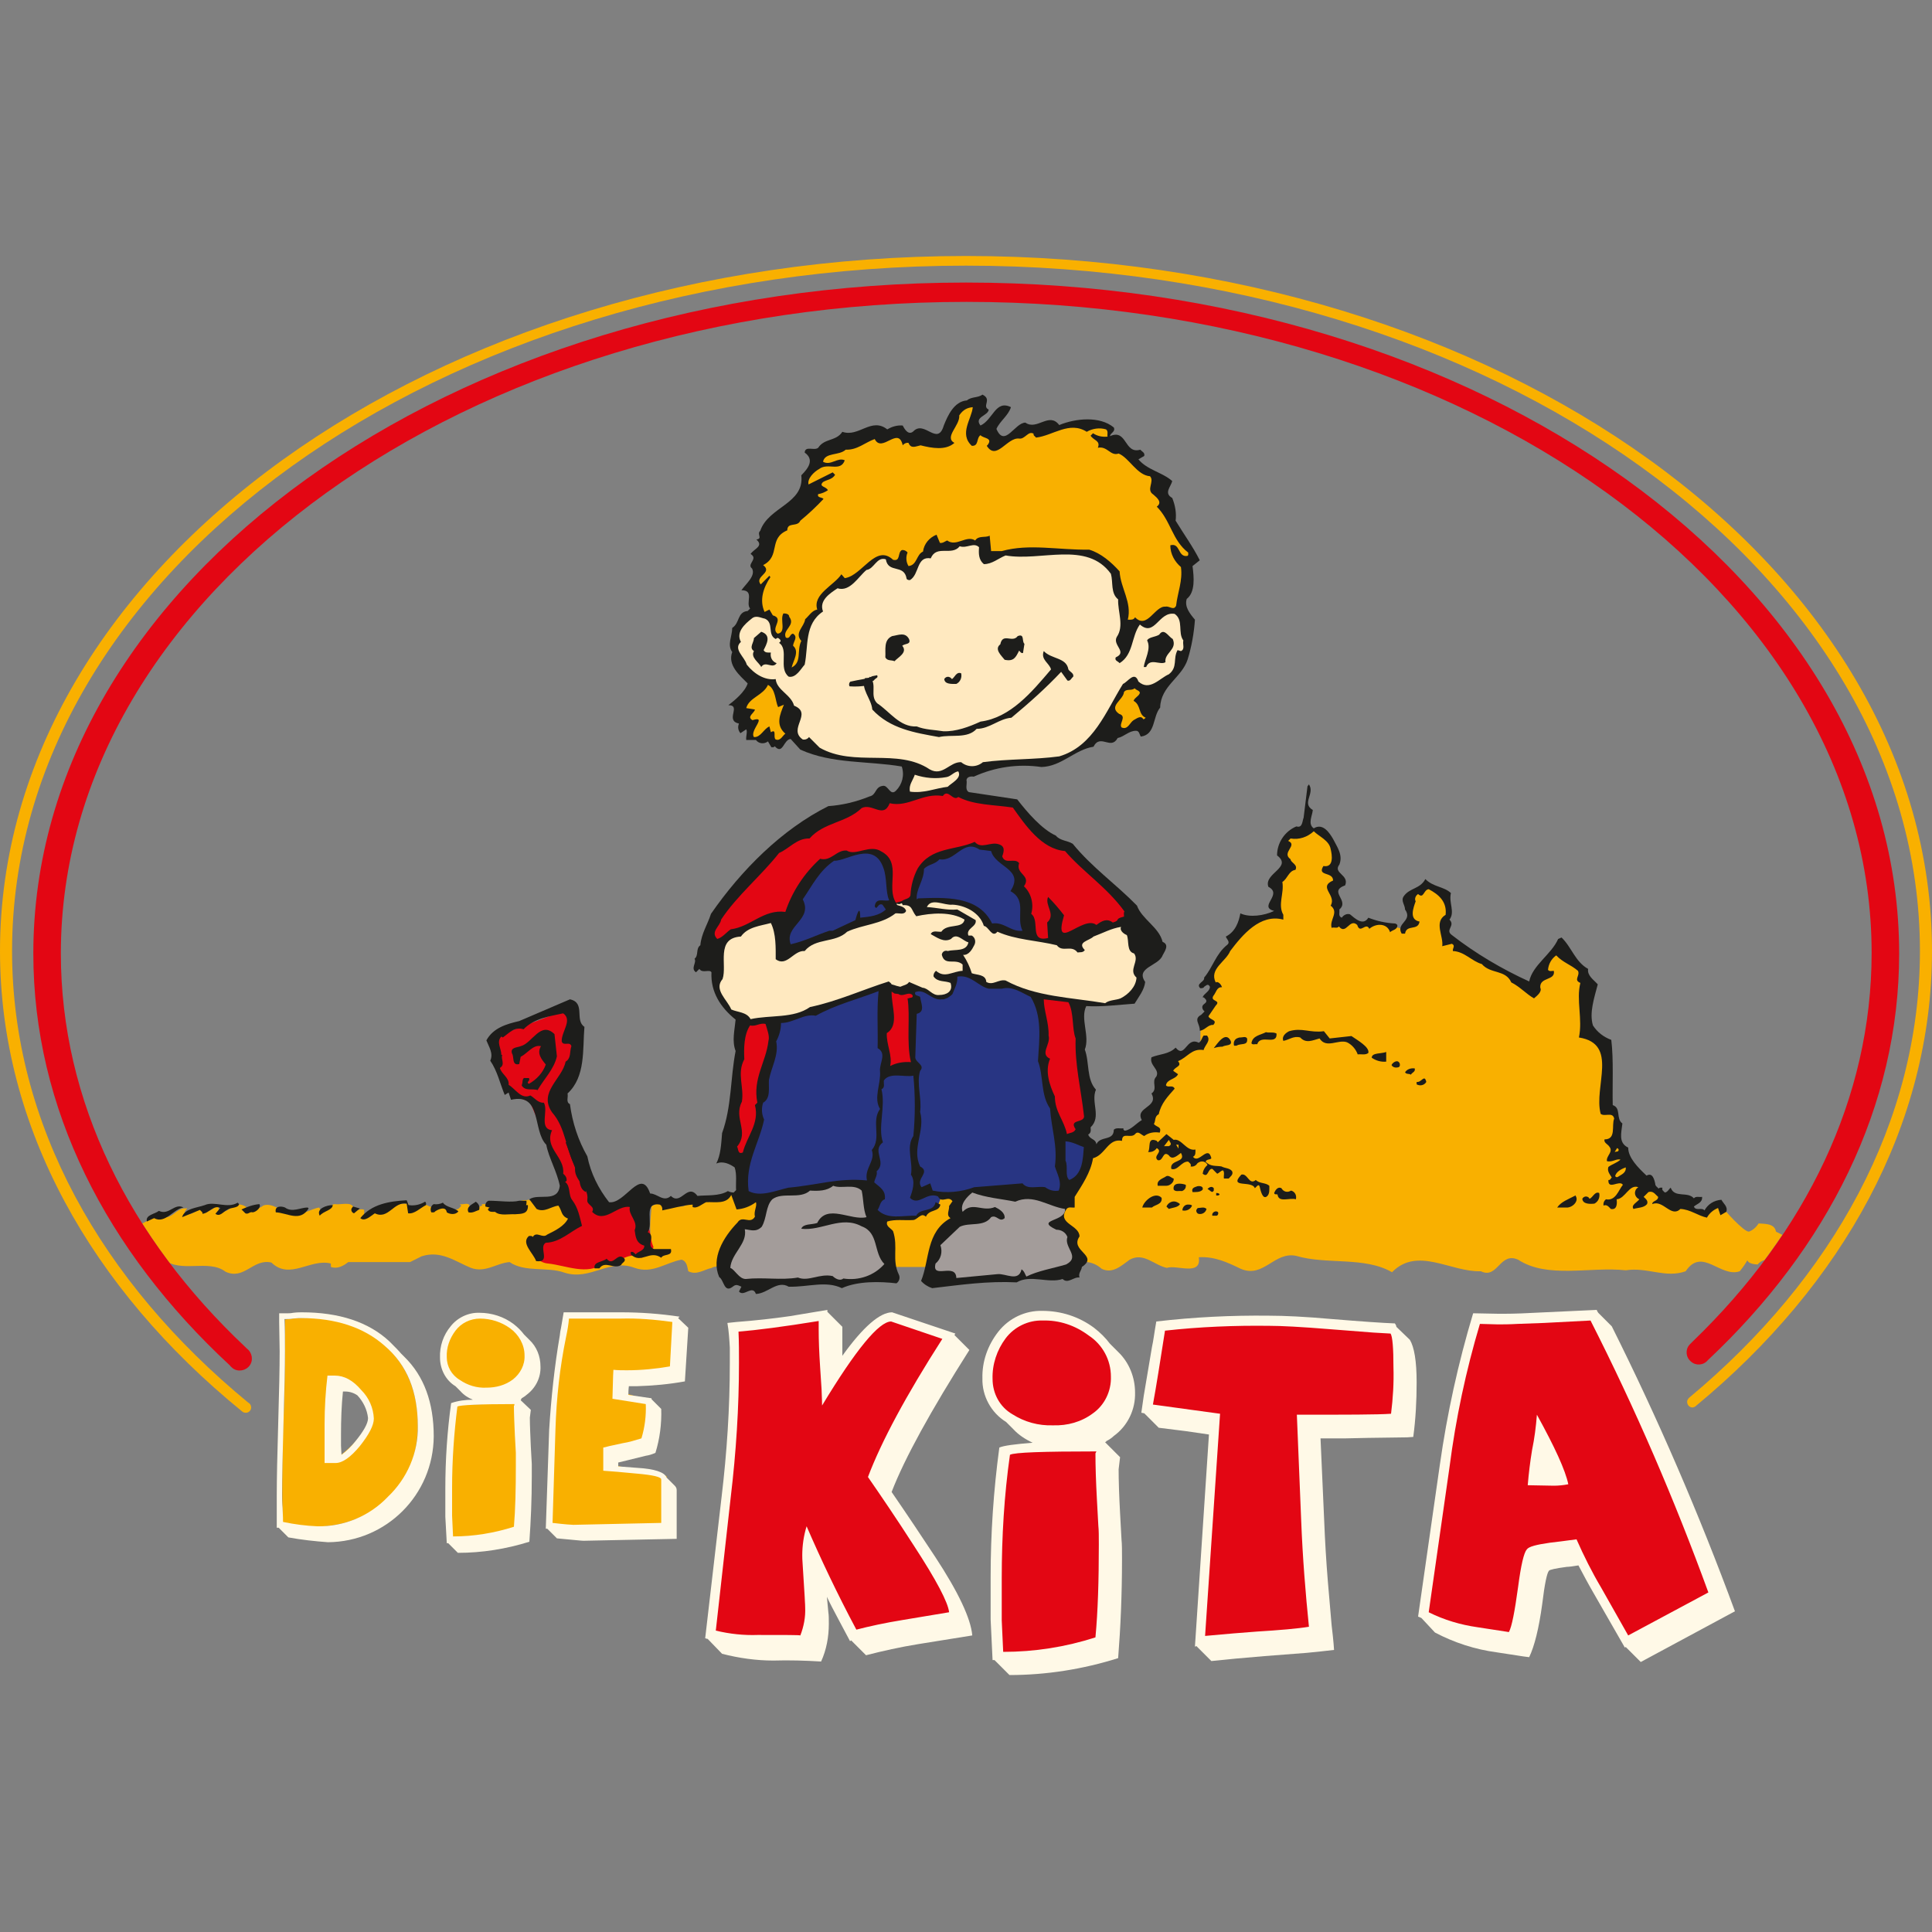 <?xml version="1.0" encoding="utf-8"?>
<!-- Generator: Adobe Illustrator 24.1.3, SVG Export Plug-In . SVG Version: 6.00 Build 0)  -->
<svg version="1.1" id="Ebene_1" xmlns="http://www.w3.org/2000/svg" xmlns:xlink="http://www.w3.org/1999/xlink" x="0px" y="0px"
	 viewBox="0 0 400 400" style="enable-background:new 0 0 400 400;" xml:space="preserve">
<rect x="0" y="0" width="400" height="400" fill="#808080" stroke="none"/>
<style type="text/css">
	.st0{clip-path:url(#SVGID_2_);}
	.st1{fill:#E30613;}
	.st2{fill:#F9B000;}
	.st3{fill:#283583;}
	.st4{fill:#1D1D1B;}
	.st5{fill:#FFE9C0;}
	.st6{fill:#A39C9A;}
	.st7{clip-path:url(#SVGID_4_);}
	.st8{fill:#FFF9E7;}
</style>
<g>
	<defs>
		<path id="SVGID_1_" d="M12.6,197.4c0,74.4,83.9,134.7,187.4,134.7s187.4-60.3,187.4-134.7S303.5,62.6,200,62.6
			S12.6,123,12.6,197.4"/>
	</defs>
	<clipPath id="SVGID_2_">
		<use xlink:href="#SVGID_1_"  style="overflow:visible;"/>
	</clipPath>
	<g class="st0">
		<polygon class="st1" points="110.3,258.1 111.7,262.4 119.3,263.4 127,262 136.1,260.8 132.5,247.4 125.1,250.4 115.9,227.9 
			120,218.3 118.4,208.6 103.5,214.3 102.7,216 103,219.8 103.8,223.7 106.6,227 109.7,228.1 114.2,238.7 118.7,253.3 		"/>
		<path class="st2" d="M45.3,250.6c1.3,0.9,2.5-0.7,3.4-1.2c1.1-0.2,2.3,0.2,2.9,1.2c1-0.3,2.1-0.3,2.9-1c2.1-0.8,3.9,1.8,6.6,1.2
			c1.8,0.9,3.1-0.5,5-0.8c1,2.6,2-0.8,3.2-0.7c1.3,0.2,3.4-0.6,3.9,0.7c0.7,1.1,1.3,0,2.2,0.5v1.2c1.9,0.4,3.3-1.9,5.6-1.5
			c1.7-1,1.6-1,3.6-1c0,0.6,0,1.4,0.8,1.4c0.8-0.2,1.5-0.7,1.9-1.4c1.2,0,3.2,2.1,4.1,0c1,0.2,2.2,1.9,3.6,1
			c0.1-0.2,0.6-0.4,0.4-0.7l-0.2-0.2c0.7,0.2,2.2-0.6,2,0.7c0.8,0.6,1.9,0,2.7-0.5l-0.2-0.2h1.5c0,0.4,0.7,0.1,1,0.4
			c1-0.5,1.1,0.5,2,0.4c1.9,0,3.1-1.9,5-1.6c0.1-0.4,0.8,0.4,0.6-0.1c1.6-0.6,1.6,1.2,2.8,1.4l3.4-0.9c0.6,0.5,1.2,3.4,2.6,3.3
			c-0.1,1.8-3.4,2.8-4.7,3.9c-1.6-0.4-3.9,0.6-4.7,0.7c1,2,1.6,4.6,4.3,4.8c3.7,0.4,8.1,2.5,11.4,0c3.2,0.6,4.6-2.8,8-1.2
			c2.2-1.5,2.4-2.2,2.4-2.2c-1.1-2.6-0.6-5.5-0.4-8.5l2.2-0.9c-0.1,0.4,4.2,1.8,5.3,0.4c0.9-0.2,7.4-1.7,9.6-1.9
			c1.9,2,4.2,0.1,5.6,0.2c-0.6,0.7,51.4-0.6,50.4-0.1c-3.1-0.5-7.2,12.5-8.7,14.3c-0.8,1.7-51.1-0.8-51.9,0.8
			c-1.6,0.3-3.1,1.6-4.9,0.7c-0.2-0.9-0.3-2.1-1.4-2.4c-3.3,0.6-6,3-9.7,1.7c-5.2-2-9.2,2.7-14.5,1c-3.6-1.3-8.2,0-11.4-2.2
			c-2.7,0.2-5,2.3-8,1.2c-3.2-1.3-6.2-3.7-10.2-2.4l-2.4,1.2H72.1c-1,0.8-2.3,1.5-3.6,1v-0.7c-4.2-1.1-8.5,3.5-12.3-0.2
			c-3.8-0.9-5.6,3.7-9.5,1.9c-3.5-2.7-9.4,0.4-12.8-2.6c-1,1.2-1.3,2.9-2.9,3.6l-1.7-0.2c-0.6-2.7,1.5-6.7-2.7-7.5
			c-0.2-0.4-0.3-1-0.2-1.4c2.2-1.5,4.5-2.8,7-3.6c1.9,1.5,3.1-1.7,5.1-1.4c0.9-0.3-1.1,0.9,0.2,1.2c1.4,0.1,2.3-1.2,3.6-1.4
			c-0.1,0.4,0.3,0.4,0.5,0.7c1,0.1,1.8-1,2.4-1.2L45.3,250.6z"/>
		<path class="st2" d="M226.5,238.2c-0.2,0.6,5.8-3.4,6.3-3.3c0.9,0,4.6-1.5,4.6-1.9l5.8-15.2c-0.2,0.6,5.4-1.4,5.4-1.4
			c-0.1,0.4-0.1-5,0.1-4.7c1.1-0.1,1.1-4.6,1.8-5.6l0.8-6.2c2.5,0.4,2.8-7.6,11-10.2c0.8-0.1,3.3,0,2.7-0.8l-0.3-7.1l1.5-3.2
			c0.8,0.2-0.6-4.8,0.2-5.4l4.2-1.6c1.6,1.9,2-1.4,3.2,1c0.9-0.4,2.5,2.8,2.9,5c0.7,1.6-2,2.2-0.8,2.9c0-0.9-0.1,0.4,1.7,1.9
			l-1.5,1.4l0.7,3.7c0.9,0.8-0.2,4.1,0,3.5c0.9,0.1,1.5,0.8,2.4-0.9c1.4-0.6,1.8,2.4,3.1,1.1c1.2-1.2,4.1,0.2,5.6,0.4l3.3,1
			c-0.4,0,1.2-2.5,1.2-1.2c0,0.5-2.5-6.1,0.3-5.2c0.2,0.1,1.4-4.4,3.7-2.4c2.1,1.9,0.1,0.3,3.5,3.5c1.2,1.2-1.5,2.4-0.2,3.7
			c1.1,1-0.9,1.9,0.2,2.9c0.5,0.5,16.7,10.2,17.3,10.7c1.3,1.3,4.8-9.6,6.1-8.2c0.8,0.7,4.9,6.2,5.6,7s-1,9.2-0.1,10.1
			c2.2,2.1,1.4,1.5,3.5,3.6c2.5,2.6-1.3,10,1,12.5c2.6,2.4,1.1,5.1,1.1,6.6c1.4-0.2,2.5,4.8,4.1,5.5c1.6,4.2,6.5,5.9,7.8,5.9
			c0.3-0.1,1.6,2.4,1.8,1.9l5.1,1.9c-0.7-0.5,2.3-1.6,3.3-1.7c0.3,0.7,4.6,5.4,5.6,5.3c0.8-0.3,1.5-0.9,2-1.7c1.4,0.1,3.3,0,3.6,1.7
			l2,1c0.9,1.4,2.2,2.9,1.7,4.6c-2,2.2-5.3-1.4-7.5,1.2c-3.8-0.2-0.6-2.5-3.7,1.4c-4,1.4-7.8-5.1-11.2,0c-4.2,1.5-7.9-0.9-12.4-0.2
			c-7.4-0.8-16.2,1.8-22.3-2.2c-3.8-1.7-4.2,4.1-7.7,2.4c-6.3,0.2-13.1-5.2-18.4,0.2c-5.7-3.3-13.5-1.5-19.9-3.4
			c-4.5-0.9-6.7,4.7-11.4,2.7c-2.7-1.3-5.4-2.6-8.7-2.4c0.6,4-4.6,1.5-6.6,2.2c-2.6-0.5-4.8-3.3-7.7-1.7c-1.7,1.2-3.5,3-5.8,1.9
			c-2-1.8-4.4-1.7-6.8-1c2.3-2.6-2.1-3.5-1-6.6c-0.1-2.3-4.5-2-2.7-4.9c0.6,0,2.2,0.4,1.7-0.9L226.5,238.2z"/>
		<polygon class="st3" points="194.9,247.7 194.3,249.3 191.9,250.9 189.6,252.3 181.2,251.6 180,247.4 180.9,242.8 182.3,231.9 
			182.6,229.1 182.2,226.4 183.1,222.3 190,221.6 190,224.9 190.2,233.1 189.4,237.6 190,245.5 189.5,247.4 192.7,246.9 		"/>
		<path class="st4" d="M204.7,84.8c-0.1,1.3-3.1,1.5-1.7,3.3c2.6-1.2,3.1-5.4,6.3-3.8c-0.5,1.7-2.3,2.9-3,4.5c1.7,4,3.8-1.3,6-1.3
			c2.4,1.7,4.9-2.3,7,0.5c3.4-1.4,8.4-1.9,11.3,0.5c0.4,0.9-0.7,1.1-0.8,1.8c3.6-1.6,2.9,3.8,6.3,2.8c0.3,0.4,1,0.6,0.8,1.3
			l-1.2,0.7c1.8,2.2,5,2.7,7,4.5c-0.3,1.2-1.8,2.5,0,3.5c0.6,1.5,0.9,3.1,0.7,4.7c1.7,2.8,3.6,5.4,5,8.2l-1.5,1.2
			c0.3,2.3,0.6,5.4-1.2,6.8c-0.5,1.6,0.6,3,1.7,4.3c-0.2,2.8-0.7,5.6-1.5,8.2c-1.2,3.8-5.6,5.5-5.7,10c-1.6,1.9-0.9,5.6-4,6
			c-0.3-0.4-0.3-1.2-1-1.2c-1.5,0-2.4,1.2-3.8,1.5c-1.4,2.6-3.6-1-5,1.8c-3.9,0.6-6.6,4.1-10.8,4.2c-4.8-0.7-9.6,0-14,2
			c-0.6-0.1-1.4,0-1.5,0.7c0.2,0.8-0.4,2,0.5,2.5c3.3,0.5,6.7,1,10,1.5c2.1,2.7,5.1,6.2,8,7.5c0.9,1.1,2.4,1,3.5,1.7
			c4,4.9,8.9,8.3,13.3,12.8c1,2.8,4.6,4.5,5.3,7.5c1.5,0.6,0.4,2,0,2.8c-0.8,2.2-5.7,2.5-3.6,5.5c-0.2,1.7-1.3,3-2.2,4.5
			c-3,0.2-6.8,0.7-10,0.5c-1.3,2.6,0.8,6.2-0.3,9c1,2.7,0.3,6.1,2.3,8.3c-1.1,2.6,1.2,5.6-1.1,7.8c0,0.5,0.2,1.1-0.5,1.5
			c0.4,1.1,1.5,0.8,1.7,2c0.8-1.8,3.6-0.6,3.6-3c0.5-0.5,1.3-0.2,2-0.3c-0.1,0.3,0.1,0.4,0.3,0.5c1.3-0.2,2.3-1.5,3.5-2.2
			c-1.5-2.7,3.6-2.6,2-5.5c1.4-1-0.1-2.4,1-3.5c0.8-1.5-1.5-2.3-1-4c1.7-0.7,3.6-0.6,5-2c2,2.4,2.2-2.4,4.8-1c0.6-0.4,0.6-1,1-1.5
			h0.7c0.9,1.1-0.5,2-0.7,3c-2.5-0.4-3.3,1.5-5.3,2.3c0.9,1.1-0.6,1.1-1,2l1,0.7c-0.5,1.1-2.3,1-2.5,2.3c0.4,0.6,1.4-0.2,1.8,0.7
			c-1.4,1.6-2.8,3-3.3,5.3c-0.9,0.4-0.6,1.4-1,2c0.5,0.7,1.7,0.5,1.2,1.8c-1.1-0.2-2.3,0-3.2,0.7c-0.6-0.2-1.2-1.1-1.8-0.5
			c-0.9,1.2-2.8-0.5-2.8,1.5c-2.9-0.6-3.4,2.9-6,3.6c-0.5,3-2.3,5.6-3.8,8v2.2c-0.6,0.1-1.4-0.3-1.8,0.5c-1.8,2.9,2.8,3.1,2.8,5.5
			c-2.1,3,4.1,3.9,0.5,6.3c-0.1,0.8-0.8,1.3-0.5,2.2c-1.2-0.2-2.4,1.4-3.5,0.3c-2.9,1-6.7-1-9.5,0.7c-6.1-0.3-11.5,0.5-17.5,1.2
			c-0.9-0.3-1.7-0.8-2.3-1.5c1.8-4.4,1-10.2,6.1-13c-1-0.6-0.2-1.7-0.3-2.5l0.7-1c-0.9-1.3-2.2,0.6-3-1c-2.4-1-4,2.1-5.8,0.3
			c0.5-1.4,1.2-3.4,0.2-4.8c0.5-2.5-1.1-5.7,0.5-8c0.4-4.2,0.4-8.4,0-12.5c-1.7,0.4-4.9-0.8-6.1,1c-0.1,0.6,0.3,1.5-0.5,1.8
			c0.9,3.7-0.8,7.9,0.3,11c-2.4,1.8,0.9,4.1-1.3,6c0.2,0.9-0.4,1.5-0.5,2.3c1.3,1.1,2.4,1.7,2.2,3.5c-1,0.3-1,1.5-1.5,2.2
			c2.1,2.1,5.2,1.1,8,1.2c0.8-1.7,3.6-0.6,4-2.8l1,0.5c-0.3,1.6-2.3,0.9-3,2.5c-1.1-1-1.7,0.7-2.7,0.7c-1.8,0.1-3.7-0.2-5.3,0.3
			c-0.4,1,0.8,1.4,1.2,2c1.1,3.3-0.3,5.9,1.2,9c0.3,0.6,0.1,1.4-0.5,1.8c-3.4-0.4-8-0.5-11.3,1c-3.3-1.6-7-0.2-11-0.3
			c-2.4-1.4-4.3,1.4-6.8,1.5c-0.7-2-2.5,0.7-3.5-0.5l0.5-1c-0.7-0.3-1.1-0.6-1.8,0c-1.8,1.4-1.8-1.4-2.8-2
			c-1.7-3.9,0.8-8.2,3.8-11.3c1-1.6,2.6,0.5,3.6-1.2c-0.3-1.1,0.5-2.2,0.2-3c-1.2,0.9-2.6,1.4-4,1.5l-1.1-3c-1,2-3.3,1.4-5.2,1.5
			c-0.9,0.4-1.9,1.4-2.8,1v-0.5c-1.9,0.1-4.2,0.8-6.3,1.2c0.1-0.5-0.1-1-0.5-1.2c-3.6-0.6-1.2,4-2.5,5.7c1.8,0.8-0.5,2.8,1.3,3.5
			h3.5c0.4,1.6-1.5,0.9-2,1.8c-2.4-1.7-4.2,1.4-6.3-0.7v-0.5c0.5-0.1,0.7,0.2,1,0.5c0.6-0.7,1.8-0.7,1.8-1.8c-1.7-0.5-1.8-1.8-2-3.2
			c0.8-1.8-1.4-3.2-1-4.8c-2.6-0.5-5.2,3.6-7.8,1c0.7-1.2-1.2-1.4-1-2.5c0.4-2.8-3-4-2.5-6.8c-2-3.6-1.9-8-4.8-11.3
			c-2.9-4.2,2.1-6.9,2.8-10.5c1.2-0.7,0.8-2.1,1.2-3.2c-0.3-1.1-1.7,0.1-2-1c-0.1-2,2.3-4.4,0.3-5.8c-2.7,0.6-6,1-8.2,3.3
			c-1.9-0.6-3,0.8-4.3,1.7l-0.3-0.2c-1.1,1.1,0,2.5,0,3.8H104c-0.4,0.8,0.7,2-0.5,2.7c0.3,1.3,2,2,1.8,3.5c1.4,0.8,2.6,3.1,4.5,2.2
			c0.9,0.5,1.6,1.6,2.8,1.5c1,1.7-1.1,5.4,1.7,5.7c-1.7,3.7,2.7,5.5,2.3,9c0.5,0.4,0.8,0.9,0.7,1.5l-0.3,0.2
			c1.2,0.9,0.6,2.7,1.5,3.8c1.2,1.6,1.5,3.4,2,5.3c-2.5,1.2-4.5,3.4-7.5,3.5c-1.6,0.9,1.2,4.2-2,3.8c-0.6-1.7-3.2-3.7-1.5-5.2
			c0.3,0,0.6-0.1,0.8,0.2c0.8-1.3,2,0.4,3-0.5c1.6-0.8,3.5-1.7,4.3-3.3c-1.5-0.6-1.2-1.6-2-2.7c-1.5,0.2-2.9,1.5-4.5,0.7l-1.5-2
			c1.9-1.3,5.9,0.8,6.3-2.8c-0.6-3-2.3-5.8-2.8-8.5c-2.9-2.9-0.8-10.8-7.3-9.3l-0.5-1.5l-0.8,0.5c-1-2.4-1.5-4.9-3-7.1
			c0.7-1.5-0.3-2.9-0.8-4.2c1.4-2.6,4.2-3.4,6.8-4l10.5-4.5c3.3,0.7,0.9,4.3,3,5.7c-0.4,4.6,0.3,10.3-3.5,13.8
			c0.2,0.7-0.4,1.8,0.5,2.2c0.5,3.8,1.7,7.5,3.6,10.8c0.7,3.5,2.3,6.7,4.5,9.5c3.3,0.5,6.6-7.4,8.5-1.8c1.5,0,2.8,1.9,4.3,0.5
			c2.1,2.1,3.4-2.8,5.5,0c1.9-0.2,4.5,0.1,6.3-1c0.4,0.2,0.8,0.3,1.2,0.3l0.5-0.5c-0.1-1.3,0.2-3.3-0.3-4.7c-1-0.7-2.4-1.4-3.8-0.8
			c0.9-1.8,1-3.8,1.2-6.3c2-5.5,1.7-11.4,2.8-17c-0.8-2.1-0.2-4.3,0-6.5c-3.1-2.5-5.2-5.7-5-9.8c-0.4-0.7-1.9,0.3-2.5-0.7l-0.7,0.7
			c-1.2-0.8,0.2-2-0.3-2.8c0.9-0.7,0.2-2.1,1.2-2.8c0.2-2.4,1.5-4.3,2.2-6.5c6.3-9.1,14.7-17.5,24.3-22.3c2.9-0.2,5.8-0.9,8.5-2
			c1.5-0.3,1.1-2,2.8-2.2c1.1-0.2,1.5,2.2,2.7,1c1.3-1.3,1.8-3.2,1.2-5c-7-1.2-14.4-0.5-21-3.5l-2-2.2c-1.5,0.1-1.6,3.4-3.3,1.5
			c-0.2,0.3-0.5,0.2-0.7,0.2l-0.7-1.2c-0.8,0.6-1.9,0.5-2.5-0.3h-2c-0.1-0.8,0.3-1.7,0-2.2l-1.2,0.8c-0.5-0.6-0.6-1.3-0.3-2
			c-3-0.6,0.6-3.8-2.2-3.8c1.3-1,3.4-2.7,4-4.5c-1.7-1.7-4.2-3.8-3.2-6.5c-1.1-1.5,0-3.3,0-5c1.6-1,1-3.3,3.2-3.5l0.5-0.5
			c-1-1.2,1-3.8-1.8-3.8c1-1.4,3-3,2.2-4.5c-1.2-0.9,1.4-2-0.3-3c0.7-1.1,2.8-1.6,1.2-3c1.4-0.2,0-1.1,0.8-1.8
			c1.7-5,9.2-5.6,8.5-11.5c1.4-1.4,2.8-3.2,0.7-4.7c0.1-1.5,2-0.3,2.8-1c1.3-2,3.7-1.3,5-3.3c3.4,1.2,6-3.1,9.3-0.5
			c1-0.6,2.1-0.9,3.2-0.8c0.4,0.8,1.2,2.1,2.2,1.2c2.3-2.4,5,3.2,6.3-1.2c0.8-2,2.1-5,4.8-5.2c0.9-0.8,2.3-0.5,3.2-1.2
			C205.5,82.7,203.2,84.1,204.7,84.8"/>
		<path class="st2" d="M201.4,84.3c-0.2,2.4-2.9,5.5-0.2,8c1.5,0.1,0.9-1.6,1.8-2.2c0.6,0.7,2.6,0.5,1.5,2l-0.2,0.2
			c2,3.2,4.2-1.8,6.7-1.5c1.2,0.2,1.9-1.7,3-1c-0.1,0.4,0.3,0.5,0.5,0.8c3.5-0.4,6.9-3.5,10.5-1.2c1.2-0.7,2.7-0.9,4-0.5
			c0.5,0.4,0.2,1,0.3,1.5c-1.1,0.1-2.1-0.1-3-0.7l-0.5,0.5c0.6,1,2.1,1,1.5,2.5c2-0.4,2.6,1.8,4.3,1.2c2.2,0.9,3.8,4.5,6.5,4.7
			c1,1.1-0.9,2.8,0.7,3.8c0.8,0.7,1.9,1.6,0.7,2.5c2.9,2.9,3.2,7,6.5,9.5c0,0.3,0.1,0.6-0.2,0.7c-2,0.3-1.4-2.8-3.5-2.2
			c0,1.8,0.9,3.4,2.2,4.5c0.4,2.8-0.7,5.3-1,8c-0.5,1.1-1.4,0-2.2,0.2c-2.2-0.2-3.8,4.8-6.3,2.2c-0.3,0.6-0.9,0.5-1.5,0.5
			c0.9-3.6-1.5-6.5-1.7-10c-1.7-1.9-3.9-3.8-6.3-4.5c-6.4,0.1-12.4-1.3-18.1,0.3h-2.2l-0.3-3.2c-0.9,0.5-2.3-0.1-3,1
			c-1.8-1.2-3.9,1.4-5.8,0c-0.5,0.2-0.9,0.6-1.5,0.5l-0.7-1.7c-1.5,0.6-2.6,1.9-2.8,3.5c-1.4,0.6-1.2,2.8-3,3
			c-0.5-0.8-0.6-1.9-0.2-2.8c-0.3-0.4-0.8-0.6-1.2-0.5c-0.9,0.5-0.2,2.4-1.8,2c-3.6-3.4-6.4,3.3-10,3.8l-0.7-0.8
			c-1.5,2.3-6,4.1-5,7.3c-1.1,0.2-1.7,1.3-2.5,2c-0.2,1.6-2.3,2.8-0.8,4.5c-1,2,0.2,4.4-2,5.5c0.3-1.4,1.7-3.3,0.3-4.5
			c0-0.8,1.1-1.8,0-2.5c-0.7,0-0.6,1.2-1.5,0.8c-0.8-1.6,2.1-2.5,0.7-4.3c0-0.6-0.7-0.7-1.2-0.7c-0.8,1.3,0.7,3.9-1.2,4.2
			c-1.6-1.1,1.5-3.1-1-3.8l-0.7-1.2l-1,0.5c-1.1-2.4-0.3-5,1.2-7.2l-0.2-0.3l-1.8,1.8c-1.4-1.7,2.6-2.4,0.5-4c3.7-1.9,1-5.5,5-7.2
			c0-1.8,2.1-0.6,2.7-2c1.7-1.4,3.3-2.9,4.8-4.5c-0.3-0.4-1.4-0.2-1.1-1c0.7-0.1,1.4-0.4,2-0.8c-0.3-0.8-2-0.7-1-1.7
			c0.8-0.5,1.9-0.5,2.5-1.5l-0.5-0.5l-5,2.5c-0.3-1.2,1.1-2.6,2.2-3.2c1.8-1.4,4.4,0.7,5.3-1.8c-1.5-0.7-2.9,1.2-4.5,0.3
			c0.4-2,3.3-1.2,4.7-2.5c2.4,0.1,4-1.5,6-2.2c1.5,3,4.9-2.8,5.8,1.3c0.3-0.4,0.8-0.6,1.2-0.5c0.5,1.3,1.5,0.7,2.5,0.5
			c2.4,0.6,5.2,1.1,7-0.5c-2.2-1.2,1.2-3.6,1-5.7C199.4,84.8,200.3,84.4,201.4,84.3"/>
		<path class="st5" d="M202.7,113.3c-0.1,1.3-0.1,2.6,1,3.5c1.7,0,3-1.2,4.5-1.8c7.3,1.3,16.8-3.1,21.8,3.8c0.5,1.8-0.1,4,1.5,5.3
			c-0.1,2.6,1.3,5.5-0.3,7.8c-0.9,1.7,2.3,3.1-0.2,4.2c-0.3,0.7,0.5,0.8,0.8,1.2c2.9-1.8,2.4-5.5,4.2-8c3.1,2.7,3.9-2.8,7.2-2.2
			c1.9,1.3,0.6,3.9,1.8,5.5c-0.2,0.8,0.4,1.8-0.5,2.2l-0.7-0.2c-1,1.8,0.1,3.5-1.8,5c-1.9,0.8-4,3.6-6.3,1.5
			c-0.8-2.3-2.2,0.1-3.2,0.5c-3.5,5.6-6.1,12.9-13.2,15c-5.2,0.7-10.6,0.5-15.8,1.2c-1.3,1.1-3.2,1.1-4.5,0c-2.4-0.1-3.8,3-6.5,1.5
			c-6.7-4.5-15.6-0.4-22.8-4.5l-2.2-2.2c-0.3,0.4-0.8,0.6-1.3,0.5c-3.2-2.2,2.2-5.4-1.8-7c-0.6-2.3-3.6-3.2-3.8-5.5
			c-2.2,0.3-4.4-1-6-3c-0.4-1.6-2.9-3.2-1.2-4.7c-1.1-2,0.8-3.7,2.2-4.8c0.9-0.8,1.8-0.2,2.8,0c1.9,0.9,0.4,3.3,2.2,4.2
			c0.2-0.1,0.3-0.3,0.5-0.2c0.2,0.1,0.6,0.4,0.5,0.7l-0.3,0.3c2.1,1.4-0.2,5.3,2,7c1.5,0.3,2.5-1.6,3.3-2.5c0.8-3.8-0.1-8.4,3.8-11
			c-0.9-2.3,1.5-3.8,3-4.8c2.6,0.8,4.3-2.4,6-3.8c1.6-0.2,2.1-2.8,4-2.2c0.5,3,3.8,0.9,4.3,4c0.1,0.3,0.5,0.3,0.7,0.3
			c2-1.2,1.3-5,4.3-4.5c1.2-2.9,4.3-0.4,6-2.5C200.2,113.6,201.6,112.2,202.7,113.3"/>
		<path class="st4" d="M188.2,132.3c0.5,1.2-0.9,0.9-1.4,1.4c1.2,1.4-0.9,2.4-1.6,3.2c-0.6-0.3-1.5,0-1.9-0.8
			c0.1-1.6-0.4-3.6,1.4-4.4C186,131.5,187.4,130.8,188.2,132.3"/>
		<path class="st4" d="M212.1,133.3l-0.3,1.9c-0.4,0.1-0.6-0.3-0.8-0.5c-0.7,1.4-1.1,2.3-3,1.9c-0.7-0.9-2.2-2.2-0.9-3.2
			c0.5-2.5,2.5-0.2,3.6-1.7C212.2,131.1,211.5,132.8,212.1,133.3"/>
		<path class="st4" d="M158.1,134.6c0.3,0.6,0.9,0.5,1.5,0.5c-0.2,1,0.3,1.9,1.2,2.2c-0.9,1.3-2.3-0.6-3.2,0.8
			c-0.4-0.9-2.3-2-1.5-3.3c-1.1-0.7,0-1.8,0-2.7l1.5-1.3C159.8,131.5,158.7,133.4,158.1,134.6"/>
		<path class="st4" d="M242.8,132.3c1,2.2-1.8,2.9-1.5,4.8c-1.1,0.7-3.2-1-4,1h-0.5c0.2-1.6,1.6-3.8,0.7-5.5
			c0.3-0.7,1.7-0.7,2.5-1.2C241,129.9,241.9,131.8,242.8,132.3"/>
		<path class="st2" d="M161.1,146.4l1.2-0.5c-0.8,2-1.8,4.2,0.3,6c-0.5,0.3-1,1.6-2,1.2c-0.6-0.4,0.3-2.3-1-1.5l-0.3-1.2
			c-1.2,0.5-1.8,2.3-3.2,2.2c-1-1.3,2.9-4.5-0.3-3.5c-1.3-0.7,0.4-1.5,0.5-2.2l-1.8-0.3c0.6-2.2,3.5-2.6,4.5-4.8
			C160.6,142.6,160.5,145.2,161.1,146.4"/>
		<path class="st2" d="M236,143.4c-0.1,0.7-1.1,1-1.3,1.7c1.6,0.9,0.9,2.8,2.5,3.5c-0.2,0.2-0.3,0.3-0.5,0.3c-0.5-0.9-1.4-0.1-2,0.2
			c-0.8,0.5-1.2,2.1-2.5,1.5c-0.6-0.8,1.2-2.3-0.5-2.8c-2.3-1.6,0.9-2.9,1-4.5c0.5-0.8,1.6-0.2,2.2-0.8
			C235.4,143,235.8,142.9,236,143.4"/>
		<path class="st5" d="M198.4,159.7c0.8,1.4-1.4,2.4-2.2,3.2c-2.6,0.3-4.9,1.4-7.8,1c-0.3-1.4,0.6-2.3,1-3.5
			c2.1,0.7,4.3,0.9,6.5,0.5C196.8,160.8,197.5,159.8,198.4,159.7"/>
		<path class="st4" d="M271,162.4c1.3,1.9-1.6,3.9,0.8,5.3c-0.1,1.2-1.1,2.9,0.2,3.8c1.9-1.2,3.3,1,4,2.2c0.8,1.6,2.1,3.3,1.3,5.3
			c-1.4,1.8,2.1,2.1,1.2,4.3c-3.6,1.3,1,3.1-1.2,5c0.1,0.6-0.3,1.4,0.5,1.7c0.4-0.6,1.1-0.9,1.7-0.7c1,0.8,2.7,2.5,3.8,0.7
			c1.8,0.7,3.6,1.1,5.5,1.2c0.2,0,0.4,0.2,0.5,0.3c0.1,1-1,1-1.5,1.5c-0.6-1.9-2.9-1.9-4.3-0.7c-0.7-1.5-1.9,1.2-2.5-0.8
			c-1.6-1.5-2.3,2.2-3.8,0.3c-0.3,0.5-1,0.1-1.5,0.3c-0.5-1.7,1.6-3.2-0.2-4.6c1.3-2.2-2.7-3.8,0.5-5.2c0-1.9-3.4-0.8-2-3
			c2.2,0.4,1.8-2.3,1.5-3.5c-0.3-1.8-2.4-2.6-3.5-3.7c-1.3,1.2-3,1.8-4.8,1.5l-0.5,0.5c2.1,0.9-1.5,2.4,0.5,3.8c0,0.7,1.6,1.1,1,2.2
			c-1.4,0.2-1.6,1.8-2.7,2.5c0.4,2.4-1,4.7,0.2,6.8v1c-4.8-1.3-8.5,3.2-11,6.5c-0.9,2.2-4.4,3.7-3,6.5c0.4-0.3,1.1,0.3,1.3,1
			c-1.1-0.1-1.2,1.1-1.8,1.8c-0.7,1.2,1.7,0.8,0.5,2c-0.5,0.7-1,1.5-1.5,2.2c0.2,0.8,2,0.7,1,1.8c-1.1-0.1-1.7,1.1-2.8,1.2
			c0.1-1.4-1.4-2.4,0.3-3.3l0.7-0.7c-0.4-0.3-0.6-0.8-0.4-1.2c0.2-0.4,1-0.6,0.7-1.2c-0.2-0.2-0.4-0.6-0.7-0.5
			c0.2-0.8,1.5-1.2,1.5-2.2c-0.4-0.8-0.8-0.2-1.2,0c-0.1,0.3-0.5,0.3-0.8,0.3c-1-1,1-1.3,0.8-2.2c1.8-2.1,2.4-4.9,4.8-6.8
			c0.7-0.6-0.2-1.2-0.3-1.7c2-1,2.7-3.1,3-4.8c1.9,0.9,4.9,0.5,7-0.5c-3.4-0.9,1.9-3.4-1.2-5c-1-2.8,5.1-4,1.8-6.5c0-2.6,1.6-5,4-6
			c1.3,0.4,1.2-1.1,1.5-1.8l0.8-6.5L271,162.4z"/>
		<path class="st3" d="M205.2,176.2c0.9,3.4,7,3.7,4,8.3c3.5,1.9,1.1,5.4,2.5,8.2c-2.4,0.3-3.8-1.9-6.3-1.5
			c-2.8-5.8-9.8-5.4-15.3-5.2l-0.3,0.2c-0.2-2.1,1.5-3.9,1.5-6.3c0.9-1,2.3-0.9,3.2-2c3.3,0.6,4.9-4.3,8.3-2L205.2,176.2z"/>
		<path class="st4" d="M300.4,184.9c-0.5,2,0.9,3.9-0.3,5.5c1.3,1.3-1,2.1,0.5,3.2c4.9,3.8,10.3,7,16,9.6c0.7-3.4,4.6-5.6,6-8.8
			l0.7-0.3c2.1,2,2.8,5,5.5,6.5c-0.2,1.4,1.1,2.2,2,3.2c-0.7,2.7-1.8,5.9-1,8.5c0.9,1.4,2.2,2.4,3.8,3c0.5,4,0.2,9.6,0.3,13.5
			c1.8,0.6,0.6,2.8,2,3.8c-0.2,1.9-0.9,4,1.2,5c0,2.1,2,4.1,3.8,5.8c1.2-0.7,1.6,0.7,1.8,1.7c0,0.5,0.5,0.7,0.7,1
			c0.2-0.3,0.5-0.2,0.8-0.2c-0.2,0.5,0.2,0.7,0.5,1c0.6-0.1,0.8-0.7,1.2-1c0.8,2.2,3.5,0.7,4.8,2.2c0.4-0.5,1.1-0.2,1.7-0.3
			c0.1,1.2-1,1.4-1.7,2c0.4,1,1.6,0.1,2.2,0.8c0.7-1.3,2-2.1,3.5-2.2c0.4,0.8,1.4,1.4,1,2.5l-1.2,0.7l-0.5-1.5c-1,0.4-1.8,1.1-2.3,2
			c-1.9-0.4-3.4-1.7-5.5-1.8c-1.9,1.9-3.6-2-5.8-1c-0.1-0.7,1.2-0.6,1.2-1.5c-0.6-0.5-1-1.3-2-1l-1,1c0.4,0.4,1,0.8,0.7,1.5
			c-0.7,0.8-1.8,0.7-2.8,1c-0.6-0.8,0.8-1.4,1.2-2c-0.7-0.3-1.1-1.1-0.8-1.8c0.1-0.3,0.3-0.5,0.6-0.7c-1.9-0.7-2.7,2.4-4.5,2.5
			c0.1,0.6,0.2,2.3-1.2,2c-0.4-0.4-0.8-1-1.5-0.7c-0.1-0.5,0.1-1,0.5-1.3c2,0.4,2.6-1.9,3.5-3c-0.7-1.1-3.1,1.2-3-1
			c0.4,0.1,0.5-0.4,0.7-0.5c-0.4-0.7-1-1.3-0.7-2.2c0.8-0.6,1.7-0.8,2.5-1.5c-0.8-0.3-1.7,0.6-2.8,0.3c-0.2-1.1,1.4-1.9,0.5-3
			c-0.3-0.5-1.2-0.8-1-1.5c2.5,0,1.4-2.9,2-4.3c-0.3-1.5-2-0.3-2.8-1c-1.5-5.6,3.8-14.5-4.5-15.8c0.8-3.8-0.6-7.8,0.3-11.3
			c-1.5-0.6,0-1.5-0.5-2.5c-1.5-1.3-3.1-1.7-4.5-3.2c-1,0.7-1.6,1.8-1.7,3c0.3,0.4,0.8,0.2,1.2,0.2c0.4,2.1-3,1.2-2.8,3.5
			c0.4,0.8-0.6,1.6-1.3,2.2c-1.6-0.9-2.9-2.4-4.7-3.3c-1.2-2.7-4.3-1.7-6.1-3.8c-2.1-0.6-3.6-2.6-6-2.7c-0.1-0.6,0.6-1.1-0.2-1.5
			l-2,0.5c0.3-2.1-1.8-5,0.7-6.5c0.3-2.7-1.4-4.2-3.5-5.3c-1.1,0.1-1,2.1-2.2,1c-0.5,0.3-0.8,1-0.5,1.5c-0.5,1.4-1.4,3.8,0.8,4.2
			c-0.3,2-2.7,0.5-3,2.5h-0.7c-1.3-2.2,2.4-2.6,0.7-5c0-0.9-0.9-1.8-0.3-2.7c1.2-1.8,3.4-1.5,4.5-3.6
			C296.8,183.7,298.9,183.5,300.4,184.9 M336.6,241.7c-0.9,0.3-2,0.9-2.2,1.8c0.1,0.1,0.2,0.3,0.5,0.2
			C335.6,243.2,336.7,242.9,336.6,241.7 M335.1,238.2c0.1-0.3-0.1-0.4-0.3-0.5l-0.5,0.8C334.6,238.4,335,238.5,335.1,238.2"/>
		<path class="st5" d="M203.7,191.7c1,0.1,1.7,2.6,2.8,1.2c3.8,1.7,8.2,1.8,12.3,2.8c1.2,1.6,3-0.2,4.3,1.5c0.5-0.1,1.1,0.1,1.5-0.5
			c-1.7-1.7,0.9-1.9,1.8-2.8c1.9-0.7,3.7-1.7,5.7-2c-0.4,0.9,0.9,1.6,1.2,1.7c0.5,1.2-0.1,3.4,1.5,3.8c1.2,1.6-1.3,3.4,0.5,5
			c-0.1,1.9-1.7,3.5-3.3,4.3c-1,0.4-2.3,0.3-3.2,1c-7-1.2-14.4-1.3-20.6-4.7c-1.5-0.3-2.6,1.1-4,0.3c-0.1-1.6-1.9-1.4-3-1.8
			c-0.4-1.3-1-2.6-1.8-3.8c1.2,0.1,1.9-1.2,2.3-2c0.4-0.7,0.2-1.6-0.5-2h-0.7c-0.6-1.5,1.8-1.8,1.5-3.2l-3.8-2.2
			c-2.2,0.2-4.2-0.4-6.3-0.5c0.9-2,3.6-0.3,5.3-0.5C199.6,187.4,202.8,188.8,203.7,191.7"/>
		<path class="st3" d="M181.9,205.2c-0.4,3.8-0.1,7.9-0.2,11.8c2,1.1,0.3,3.2,0.5,4.8c0.2,2.7-1.4,5.5,0,7.8c-1.9,2.6,0.4,6-1.7,8.5
			c0.8,2.3-1.6,3.8-1,6.3c-5.9-0.6-10.5,1-16.3,1.5c-2.6,0.6-5.8,2-8.2,0.7c-0.8-5.7,2.2-9.9,3.2-14.8c-0.5-1.1-0.6-2.3-0.2-3.5
			c1.6-0.9,1.1-3.1,1.2-4.7c0.5-2.7,2.1-5.2,1.5-8c0.6-1.1,1-2.4,1-3.8c2.6,0,4.7-2,7.2-1.5C173,208,177.5,206.9,181.9,205.2"/>
		<path class="st1" d="M221.2,207.5c1.2,2.2,0.7,5.5,1.5,7.5c-0.2,5.3,1.1,10.5,1.7,15.8c0.5,1.9-3.3,0.7-1.7,3
			c-0.4,0.8-1.2,0.7-1.8,1c-0.6-2.9-2.5-4.6-2.5-7.8c-1.1-2.3-2.1-5.2-1-7.8c-2.2-1,0.2-3-0.3-4.8c0.1-2.6-1-5.2-1-7.5L221.2,207.5z
			"/>
		<path class="st1" d="M159.1,215.5c-0.5,4.4-3.3,7.8-2.3,12.8l-0.5,0.5c1,3.8-1.7,6.5-2.5,9.8c-1.1,0.5-0.9-0.8-1.2-1.2
			c2.6-3.1-0.8-5.9,1-9.3c0.5-3.1-1.1-5.8,0.5-8.8c-0.1-2.2-0.1-5.1,1.2-7c1.2,0.3,2-0.6,3.2-0.3
			C158.8,213.1,159.4,214.5,159.1,215.5"/>
		<path class="st4" d="M275.3,215l4.5-0.5c1.3,0.9,3.8,2.3,3.5,3.5c-0.6,0.5-1.5,0.2-2.2,0.3c-0.4-1.1-1.2-2-2.2-2.5
			c-1.8-0.7-4.3,1.4-5.7-0.8c-1.5,0.4-2.8,1.1-4-0.2c-1.4-0.4-2.3,0.5-3.5,0.7c-0.4-1,0.6-1.7,1.2-2c2.7-0.8,4.3,0.4,7.2,0
			L275.3,215z"/>
		<path class="st4" d="M115.3,218.7c-0.6,2.7-2.7,4.7-4,7c-1-0.4-2.6,0.3-3.3-1c0.3-0.5,0-1.7,0.8-1.5h0.7c0.4,0.6-0.7,0.8,0,1.2
			c1.6-0.9,2.9-2.3,3.5-4c-0.9-1.1-1.9-2.3-1-3.8c-1.6-0.4-2.8,1.5-4.2,2.2l-0.3,1.5c-1.6,0.4-1-1.5-1.5-2.2
			c-0.4-1.3,1.1-1.2,1.8-1.5c2.4-0.6,4.1-5.3,7-2.5L115.3,218.7z"/>
		<path class="st4" d="M264.3,214c0.1,2.6-3.3,0-4,2.2c-0.4-0.1-1,0.2-1.2-0.2c0.2-1.6,1.9-1.7,3-2.3
			C262.8,213.9,263.7,213.6,264.3,214"/>
		<path class="st4" d="M254.8,215.5c0.4,1.1-1.1,0.8-1.7,1.2c-0.6,0-1.2,0.1-1.8,0.3C251.9,216.3,253.7,213.3,254.8,215.5"/>
		<path class="st4" d="M258.2,215c0.2,1.6-1.2,0.9-2.2,1.5h-0.5c-0.2-0.7,0.1-1.4,0.8-1.6c0.2-0.1,0.3-0.1,0.5-0.1
			C257.3,214.8,257.9,214.5,258.2,215"/>
		<path class="st4" d="M287,219.8c-1.1,0.1-2.1-0.2-3-0.8c0-1.1,2-0.8,3-1.2V219.8z"/>
		<path class="st4" d="M289.8,220.2c0.1,0.4,0,0.8-0.5,0.8c-0.5,0.1-1-0.1-1.2-0.5C288.3,220,289.4,219.2,289.8,220.2"/>
		<path class="st4" d="M292.9,221.2c0.2,0.7-0.5,0.8-0.8,1.3c-0.4-0.3-0.9,0-1.2-0.5C291.3,221.4,292,221.1,292.9,221.2"/>
		<path class="st4" d="M295.3,224c-0.4,0.7-1.3,0.9-2,0.5c0,0,0,0,0,0V224C294.3,224.2,294.9,222.3,295.3,224"/>
		<path class="st4" d="M243,236c1.6-0.4,2.6,2.4,4.5,2c0,0.6,0.1,1.2-0.5,1.5c1.2,1.6,3.1-2.6,3.8,0.3c-0.3,0.4-0.9,0.1-1.2,0.7
			c1,1.1,2.2,0.8,3.3,1c0.7,0.4,1.7,0.3,2.2,1c0.3,0.7-0.4,1.1-0.7,1.5h-1c-0.1-0.6,0.2-1.3-0.2-1.7c-0.5,0.1-0.8,0.6-1.2,0.7l-1-1
			c-1-0.1-0.8,2-2,1c0.1-0.7,0.4-1.3,1-1.8c-0.3-0.7-1.1-0.9-1.7-0.6c-0.2,0.1-0.4,0.2-0.5,0.4c-0.3,0.4-0.8,0.6-1.3,0.5
			c0.2-0.5-0.2-0.7-0.5-1c-1.4-0.1-2.2,2-3.5,1.5c-0.4-2,3.2-1.2,2-3.3c-0.7,0.5-1.8,1.6-2.5,0.5c-1.3-1.1-1.1,1.3-2.3,1
			c-1.1-0.9,1.2-1.7-0.2-2.5c-0.4,0.6-1.1,0.9-1.8,0.8c0.6-0.8-0.3-3.2,1.8-2.3l0.2,0.3l1.8-1.7L243,236z M242,237.3
			c0.8-0.4,0.2-0.8,0-1.3l-1,1.3H242z M244,237.8V237h-0.5L244,237.8z"/>
		<path class="st3" d="M224.4,237.5c-0.2,2.3-0.2,5.7-3,6.8c-1-0.8-0.2-2.8-0.8-4v-4C222.1,236.4,223.2,237.1,224.4,237.5"/>
		<path class="st4" d="M260,244.3c0.8,0.8,2,0.5,2.8,1.2c0,0.8,0.1,1.7-0.5,2.2c-0.9,0.7-1.3-1.2-1.5-2s-0.8,0.2-1,0.3
			c-0.6-1.7-5.5,0.1-2.8-2.8C258.3,242.8,258.6,245.5,260,244.3"/>
		<path class="st4" d="M243,244c0.1,0.8-0.8,1.5-1.5,1.5h-1.8c-0.3-1.2,1.1-1.5,1.8-2C242.1,243.3,242.5,243.9,243,244"/>
		<path class="st4" d="M245.5,245.3c0.1,0.6-0.2,1.1-0.8,1.3c0,0,0,0,0,0c-0.6-0.1-1.3,0.2-1.7-0.3
			C242.7,244.7,244.7,245,245.5,245.3"/>
		<path class="st6" d="M178.4,246.5c0.4,1.8,0.3,3.9,1,5.5c-3.2,0.8-8.2-2.9-10.2,1.2c-1.1,0.4-2.9,0.1-3.3,1.2
			c4.2,0.5,8.3-2.8,12.5-0.5c3.6,1.3,2.4,5.5,4.7,7.8c-2.1,2.4-5.3,3.5-8.5,3c-0.7,0.6-1.7,0-2.2-0.5c-2.7-0.6-5,1.2-7.2,0.3
			c-3.5,0.6-7.1-0.1-10.8,0.3c-1.4,0-2.2-1.9-3.2-2.3c0.2-3,3.6-5,3-8c1.1,0.1,2.3,0.7,3.5-0.5c1.1-1.8,0.8-4.3,2.2-5.7
			c2.1-1.6,5.7,0.1,7.8-1.8c1.7,0.1,3.5,0.1,4.8-1C174.2,246.2,176.8,245,178.4,246.5"/>
		<path class="st4" d="M249,246.3c-0.5,0.6-1.6,0.5-2.1,0.5c-0.3-0.9,0.5-1,1-1.2C248.4,245.5,249.2,245.6,249,246.3"/>
		<path class="st4" d="M251.3,246v0.5c-0.4,0.7-0.8-0.2-1.3-0.3C250.3,245.8,250.9,245.5,251.3,246"/>
		<path class="st4" d="M267.3,246.5c0.8,0.2,1.2,1,1,1.8c0,0,0,0,0,0c-1.3-0.4-3.6,0.8-3.8-1c-0.3-0.1-0.6,0.1-0.7-0.3
			c0.2-0.5,0.7-1.4,1.5-1C265.7,246.7,266.5,247,267.3,246.5C267.2,246.6,267.3,246.5,267.3,246.5"/>
		<path class="st6" d="M210.2,248.8c3.7-1.7,6.8,1,10.3,1.5c0.3,2.7-6.4,2.1-1.8,4.3c1,0,1.9,0.5,2.3,1.5c-0.8,2.2,2.8,4.1-0.3,5.7
			c-2.7,0.8-5.8,1.3-8.2,2.5c-0.3-0.5-0.4-1.1-1-1.5c-0.6,2.7-3.3,0.8-5,1l-8.5,0.8c-0.1-3.3-5.2,0.4-4.3-3c1.1-0.9,1.5-2.4,1-3.8
			l4-3.8c2-1,5,0.1,6.5-2c1.2-0.6,1.7,1.2,2.8,0.2c0.1-1.2-1.2-1.9-2-2.3c-2.6,1.1-4.6-1.2-6.7,1c-0.6-1.6,0.9-3.1,2-4
			C204.2,248,207.3,248.2,210.2,248.8"/>
		<path class="st4" d="M252.5,247.3c-0.2,0.3-0.5,0.2-0.7,0.2V247C252,247,252.4,247,252.5,247.3"/>
		<path class="st4" d="M331.1,247c0.2,0.9-0.2,1.8-1,2.2c-1,0.1-2.4,0.1-2.5-1c0.2-0.4,0.7-0.6,1.1-0.4c0.1,0,0.1,0.1,0.2,0.1
			l0.2,0.3C329.8,247.9,330.2,246.6,331.1,247"/>
		<path class="st4" d="M240.5,248c0.2,1.4-1.4,1.4-2,2h-2C236.8,248.6,239.2,246.6,240.5,248"/>
		<path class="st4" d="M326.4,248c0.2,1-0.9,1.9-1.8,2h-2.2c0.8-1.2,2.3-1.7,3.8-2.5L326.4,248z"/>
		<path class="st4" d="M107.5,248.6h1.5c0.1,0.9-0.3,1.8-1,2.2c-0.6-1-1.5-0.1-2.2,0c-1.8-0.2-3.5-0.5-5.3-1
			c-0.1-0.5,0.2-1.1,0.7-1.2c0,0,0.1,0,0.1,0C103.3,248.6,105.9,249,107.5,248.6"/>
		<path class="st4" d="M244.3,249.3c-0.4,0.7-1.5,0.7-2.3,1l-0.5-0.5c0.4-0.9,1.4-1.3,2.2-0.9C243.9,249,244.1,249.1,244.3,249.3"/>
		<path class="st4" d="M246.8,249.6c-0.3,0.8-1.2,1.2-2,1c0-0.7,0.6-1.3,1.3-1.2C246.3,249.4,246.6,249.4,246.8,249.6"/>
		<path class="st4" d="M249.8,250.3c-0.2,0.8-1,1.2-1.7,1c0,0,0,0,0,0c-0.3-0.1-0.5-0.5-0.4-0.8c0.1-0.2,0.2-0.4,0.4-0.4
			C248.6,250.1,249.3,249.8,249.8,250.3"/>
		<path class="st4" d="M252.2,251c0.1,0.3-0.1,0.8-0.5,0.7H251C250.8,251,251.8,250.5,252.2,251"/>
		<path class="st4" d="M129.3,260.6c0.3,0.6-0.5,0.8-0.7,1.3c-1.5,1-3.3-1-4.5,0.7h-1c-0.3-1.4,1.7-1.3,2.5-2
			C127,262.4,127.8,259,129.3,260.6"/>
		<path class="st3" d="M204.7,204.7h0.8c0.1,0,0.3,0,0.4,0h1.5c2.3-0.6,4.2,0.9,6,1.7c2.4,4,1.8,8.6,1.5,13.3
			c1.2,3.1,0.5,6.9,2.5,9.8c0.3,4.3,1.6,7.8,1,12c0.5,1.6,1.5,3.2,0.8,5c-1,0.2-2-0.1-2.8-0.7c-1.6-0.3-3.6,0.6-4.7-0.8l-10,0.8
			c-2.7,1-5.7,1.3-8.6,0.7l-0.5-1.5l-1.8,0.8c-1.4-1.7,2-3.1-0.3-4.3c-1.8-3.8,1.1-7.3,0-11.3c0.4-2.7-0.8-5.9,0-8.5
			c1.1-1.2-1-1.7-1-2.8l0.3-9c1.8-0.4,0.9-2.1,0.7-3.5c-0.3-0.3-1.3-0.2-1-1c2.1-0.8,3.3,1.8,5.5,1.5h0.4l0.8-0.3l0.7-0.5l0.3-0.3
			c0.4-1.1,1.1-2.2,1-3.6C201,201.7,202.5,204.2,204.7,204.7L204.7,204.7z"/>
		<path class="st5" d="M186.7,187c0.1,0.1,0.1,0.2,0.2,0.4c2.1-0.1,1.7,1,2.8,2.3c3.1-0.7,7.3-1,10,0.7c-0.4,2-3.6,0.7-4.8,2.5
			c-0.7,0.1-1.8-0.4-2.2,0.5c1.3,0.7,2.7,1.8,4.2,1c1.2-1.4,2.4,0.4,3.6,0.7c-0.4,2-2.8,1.4-4.3,1.8c-0.5-0.2-1.1,0.1-1.2,0.7
			c0,0,0,0,0,0.1c0.6,2.4,2.8,0.6,4.3,2v1.3c-2.1,0.1-3.7,1.6-5.5,0c-0.4,0.3-0.6,0.8-0.5,1.2c0.9,1.2,2.3,0.8,3.5,1.3
			c0.6,1.8-0.9,2.5-2.3,2.5c-1.5,0.2-2.2-1.4-3.5-1.5l-2.8-1.2c-0.3,0.6-1.2,0.7-1.8,1c-0.4-0.1-0.9-0.2-1.1-0.3l-0.7-0.2
			c-0.1-0.2-0.3-0.4-0.6-0.6c-5.4,1.7-10.6,4.1-16.3,5.3c-3.4,2.4-8.2,1.6-12.3,2.5c-0.8-1.5-2.7-1.4-4-2c-0.8-2-3.7-4.1-1.8-6.3
			c1-2.9-1.5-8.5,3.8-8.8c1.4-2,4-2.2,6.2-2.8c1.1,2.2,1,5.2,1,7.5c2.3,1.7,3.7-1.9,6-1.7c2.3-2.8,6.3-1.6,8.8-4
			c3.2-1.5,7.1-1.5,10-3.8c0.7-0.1,1.8,0.4,2.2-0.5c-0.2-0.8-1.1-1-1.8-1.2c-0.1-0.1-0.2-0.2-0.2-0.3l0.6,0.1L186.7,187z"/>
		<path class="st1" d="M209.7,167.2c2.5,3.5,5.9,8.6,10.8,9c3.8,4.4,8.7,7.5,12.3,12.5c-0.3,0.5,0.1,1.2-0.2,1.1
			c-2,0.5-0.5,0.7-2.2,1.2c-1.2-0.9-2.2-0.4-3.4,0.5c-2.8-2.2-9.1,6.1-6.7-2c-1-1.3-2.1-2.6-3.3-3.8c-0.8,1.7,1.7,3.6-0.2,5.3
			l0.2,3.2c-4,1-1.6-3.6-3.5-5c0.6-2,0-4.3-1.5-5.7c1.6-2.3-1.8-2.5-1-4.8c-0.9-1.2-2.9,0.4-3.5-1.4c0.4-1.1,0.6-2.1-0.7-2.5
			c-1.8-0.6-3.6,1.1-5-0.5c-4,1.8-9,1-11.8,5.5c-0.9,1.7-1.4,3.6-1.5,5.5c-0.1,0.8-1.2,0.8-1.7,1.2l-0.2,0.1l-1.1,0.3
			c-2.1-3.3,1.3-8.3-3-10.6c-2.4-1.6-5.3,1-7.2-0.2c-2.1-0.2-3.2,2.3-5.5,1.7c-3.3,3-5.8,6.8-7.2,11c-4.5-0.6-7.2,3.1-11.3,3.6
			c-0.9,0.6-1.7,1.7-2.8,2c-1.5-1.5,0.6-2.6,0.8-4c3.2-4.9,8.4-9.2,12-13.8c2.1-0.9,3.7-3.1,6.3-3c3-3.4,7.6-3.2,10.8-6.3
			c2.2-1.1,4.5,2.3,5.8-1c3.9,0.9,6.8-2.2,11-1.5c1.1-1.6,2.1,1.2,3.2,0.2C201.6,166.7,205.8,166.6,209.7,167.2 M186,205.8
			c1,0.7,2-0.6,2.9,0.2c0.3,0.7-0.5,0.5-0.8,0.7h-0.2c0.6,3.7-0.3,9.2,0.7,13.2c-1.5-0.1-2.9,0.1-4.3,0.8c0.5-2.2-0.8-4.4-0.7-6.8
			c2.7-1.7,0.9-5.6,1-8.6l0.6,0.4L186,205.8z"/>
		<path class="st3" d="M182.9,179.7c0.8,2.1,0.4,5,1.2,6.7c-1.1,0.3-2.8-0.7-3,1.3l0.3,0.3c0.4-0.3,0.6-1,1.3-0.7l0.7,1
			c-1.4,1.3-3.3,1.5-5.3,1.7c0-3.5-1,0.5-1,0.5l-4.7,2.2c0,0-1.1,0-0.7,0c-2.7,0.9-5.2,2.2-8,2.8c-1.4-3.9,4.7-5,2.5-9.3
			c2-2.9,3.4-5.9,6.5-8C175.1,178.4,180.9,173.9,182.9,179.7"/>
		<path class="st4" d="M199,139.4c0.2,0.9-0.2,1.8-1,2.2c-1,0-2.4,0.1-2.5-1c0.2-0.4,0.7-0.6,1.1-0.4c0.1,0,0.1,0.1,0.2,0.1l0.3,0.3
			C197.7,140.2,198,139,199,139.4"/>
		<path class="st4" d="M180.6,140l1-0.2c0.3,0.6-0.3,0.5-0.7,1.1c-0.6,0.2-0.7,0.8-1.2,1c-1.2,0.2-2.5,0.3-3.8,0.2
			c-0.2-0.3-0.1-0.8,0.2-1c0,0,0.1,0,0.1,0C177.8,140.7,179.6,140.6,180.6,140"/>
		<path class="st4" d="M221.2,138.6c0.3,0.5,1.2,0.8,1,1.5c-0.4,0.3-0.6,1-1.2,0.8l-1.3-1.8c-3.2,3.4-6.7,6.5-10.3,9.5
			c-2.6,0.2-4.5,2.3-7.2,2.3c-1.9,2.1-5.2,1.1-7.8,1.7c-5-0.9-10.1-1.7-13.8-5.7c-0.2-2.3-2.5-4.3-1.5-6.5c0.3-0.1,0.8,0.2,1-0.3
			c1.6,1.7-0.1,3.9,1.5,5.5c2.6,1.7,4.7,5,8.2,4.8c1.7,0.7,3.7,0.7,5.5,1c2.6,0.1,5.3-0.9,7.7-2c6.2-0.8,10.6-6.1,14.6-10.8
			c-0.3-1.3-2.2-2-1.5-3.8C217.7,136.5,220.8,136.1,221.2,138.6"/>
		<path class="st4" d="M119.4,236.5c2.1,2.8,2,6.5,1.9,10.3c-1.9-0.9-0.9-3.5-2.2-4.9l-2-5.4H119.4z"/>
		<path class="st4" d="M84.6,249.5c1.2,0.2,2.4-0.1,3.4-0.7c0.3,0.2,0.2,0.5,0.2,0.7c-1.2,0.6-2.4,1.9-3.7,1.7l-0.3-2
			c-2.7-0.5-3.8,3.4-6.6,2c-0.9,0.6-2.1,1.8-3,1c2.3-2.9,6-3.5,9.6-3.7L84.6,249.5z"/>
		<path class="st4" d="M99.2,250.5c-0.7,0.2-1.3,0.7-2.2,0.5c-0.6-1.2,0.9-1.7,1.5-2.2C99.1,249.2,99.4,249.8,99.2,250.5"/>
		<path class="st4" d="M49.5,249.3c-0.2,0.9-1.7,0.6-2.5,1.2c-0.8,0.4-1.5,1.5-2.4,0.8l1-1.2c-1.4-0.7-2.3,1.1-3.7,1.2
			c0.1-0.4-0.3-0.5-0.5-0.8c-1.2,0.5-2.5,1-3.7,1.5c0.5-1.8,3-1.9,4.7-2.5c2-0.9,4.7,0.8,6.8-0.5L49.5,249.3z"/>
		<path class="st4" d="M91.7,249c0.7,1,2.4,1,3.2,1.8c-0.6,0.8-1.8,0.6-2.4,0.2c-0.2-1.4-1.8-0.6-2.4-0.2c-0.2,0.3-0.5,0.2-0.8,0.2
			c-0.3-0.6-0.1-1.4,0.5-1.7C90.4,249.4,91.1,249.3,91.7,249"/>
		<path class="st4" d="M53.7,249.3c0.5,0.7-0.8,1.7-1.4,1.7c-0.6-0.2-0.9,0.5-1.5,0.2l-0.8-0.8C51.1,249.9,52.4,249.4,53.7,249.3"/>
		<path class="st4" d="M68.9,249.5c-0.1,1.1-1.9,1.2-2.7,2.2C65.4,250.2,67.7,249.5,68.9,249.5"/>
		<path class="st4" d="M107.8,249.5h1.5c0.1,1.9-1.3,1.8-2.7,1.9c-1.1-0.1-3.1,0.4-4.1-0.5c-0.6,0-1.2,0.1-1.5-0.5
			C102.4,248.3,105.8,250.6,107.8,249.5"/>
		<path class="st4" d="M38,250c-2,0.2-3.8,3.5-6.1,2.2l-1.5,0.7c-0.3-1.4,1.6-1.5,2.5-2.2C35,251.7,36.1,249,38,250"/>
		<path class="st4" d="M63.7,250l0.2,0.2c-1.8,2.9-4.4,0.9-6.8,0.8c-0.3-1.4,1.2-1.3,1.9-1C60.5,251.1,62.2,250,63.7,250"/>
		<path class="st4" d="M73.3,251.2c-0.4-0.1-0.7-0.6-0.5-1c0.1-0.2,0.2-0.3,0.3-0.4l1.4,0.4L73.3,251.2z"/>
	</g>
</g>
<g>
	<defs>
		<rect id="SVGID_3_" y="53" width="400" height="293.9"/>
	</defs>
	<clipPath id="SVGID_4_">
		<use xlink:href="#SVGID_3_"  style="overflow:visible;"/>
	</clipPath>
	<g class="st7">
		<path class="st1" d="M305.7,272.5c0,0-4.2,20.3-6.1,30.8s-4.8,30.8-4.8,30.8c2.9,1.6,5.9,3,9.1,4.1c3.4,1.1,7,1.9,10.6,2.2l5-17.5
			l6.8-1.8l11.2,18.7l19.4-9.9l-26.1-57.3L305.7,272.5z"/>
		<path class="st1" d="M240.6,274.8l-2.2,16.9l13.2,2.1l-2.9,45.6l24.6-2.2l-2.8-42.8l19.5-0.2l-1.2-19.1c0,0-23.9-1.7-29-1.4
			L240.6,274.8"/>
		<path class="st1" d="M208.2,300.6c0,0-1.7,19.4-1.4,22.4s0.5,19.5,0.5,19.5s7.3,0.2,11.5-0.6c3.3-0.8,6.6-2.1,9.7-3.6l-0.4-38.8
			L208.2,300.6z"/>
		<path class="st1" d="M216.3,272.9c-2.8,0-14,4.1-11.5,12.6s7.7,12.5,15.8,10.9s8.7-2.5,9.8-5.4c1.1-2.9-0.5-12.9-3.3-14.7
			C223.8,274.3,220.1,273.1,216.3,272.9"/>
		<path class="st1" d="M169.8,273.2l-17.8,1.6c0,0,0.4,18.8-0.7,29.1c-1.1,10.3-3.8,34.8-3.8,34.8l19.7,1.6l1.6-16.3l7.8,14.6
			l22.2-4.8l-15.7-26.9l14.4-29.9c0,0-12.9-5.2-14.1-4c-3.1,3-13,13.2-13,13.2L169.8,273.2z"/>
		<path class="st8" d="M150.6,273.9c0.3,1.7,0.4,3.4,0.5,5.1v3.3c0,9.2-0.6,18.4-1.7,27.6l-3.4,29.3c0.1,0,0.2,0,0.3,0.1h0.2l3,3.1
			c3.5,0.9,7.1,1.4,10.6,1.4c3.3-0.1,6.6,0,9.9,0.2c1.1-2.4,1.6-5.1,1.6-7.8c0-1,0-1.8-0.1-2.4l-0.3-3.2c0.6,1.3,1.4,2.8,2.3,4.5
			l2.5,4.7c0,0,0.1-0.1,0.1-0.1c0,0,0.1,0,0.1-0.1l3.1,3.1c3.5-0.9,7.1-1.7,10.8-2.3l11.2-1.8c-0.3-3.5-2.9-9-7.7-16.3
			c-2.7-4.1-5.7-8.6-9-13.4c2.7-7,8.1-16.8,16.1-29.4l-3.1-3.1c0.1-0.1,0.1-0.2,0.2-0.3l-13.1-4.4c-2.5,0-6,3-10.3,9v-6l-3.1-3.1
			v-0.4l-7.8,1.3c-3.5,0.5-7.1,0.9-11,1.2L150.6,273.9z M152.9,275.7c3.7-0.3,9.2-1,16.6-2.2v1.8c0,2.2,0.1,4.8,0.3,7.8l0.3,4.6
			c0,0.8,0.1,1.9,0.1,3.3c7-11.6,11.8-17.4,14.3-17.4l10.6,3.6c-7.5,11.7-12.6,21.2-15.4,28.6c2.7,3.9,5.9,8.6,9.5,14.2
			c4.7,7.2,7.1,11.8,7.3,13.8l-9.6,1.6c-3.7,0.6-6.9,1.3-9.6,2c-4-7.5-7.4-14.7-10.3-21.4c-0.6,1.9-0.9,4-0.9,6c0,0.3,0,1,0.1,2.2
			l0.4,6.4c0,0.6,0.1,1.4,0.1,2.2c0.1,2-0.3,4-1,5.8c-0.2-0.1-3.2-0.1-8.8-0.1c-2.9,0.1-5.8-0.2-8.7-0.9l3.1-27.7
			c1.1-9.2,1.7-18.5,1.7-27.8C153,280.1,153,277.9,152.9,275.7"/>
		<path class="st8" d="M229.1,298.4H229c0.6-0.3,1.2-0.7,1.6-1.1c2.9-2.1,4.5-5.5,4.4-9c0-3.1-1.2-6.2-3.5-8.4l-1.7-1.7
			c-0.9-1.2-2-2.3-3.3-3.3c-3.1-2.3-6.8-3.5-10.7-3.5c-3.5-0.1-6.9,1.5-9.1,4.3c-2.2,2.8-3.4,6.2-3.3,9.7c-0.1,3.6,1.8,7.1,4.9,9
			l1.5,1.5c1.1,1.2,2.5,2.1,4,2.8c-3.7,0.3-6,0.6-6.9,1c-1.2,8.9-1.8,17.8-1.8,26.8v8.8l0.4,8.4h0.4l3.1,3.1
			c7.6,0,15.2-1.2,22.5-3.5c0.5-6.3,0.8-13.1,0.8-20.5c0-1.7,0-3.1-0.1-4l-0.3-5.5c-0.2-3.7-0.3-6.7-0.3-9.1l0.3-2.5l-3.1-3.1
			L229.1,298.4z M226.8,300.9c0,2.7,0.1,5.8,0.3,9.5l0.3,5.5c0.1,0.9,0.1,2.2,0.1,3.9c0,7.5-0.2,13.9-0.7,19.2c-6.2,2-12.6,3-19.1,3
			l-0.3-6.5v-8.8c0-8.5,0.5-17.1,1.7-25.5c0.9-0.5,6.9-0.7,17.9-0.7L226.8,300.9z M230,285c0.1,3-1.3,5.9-3.7,7.6
			c-2.4,1.8-5.3,2.6-8.3,2.5c-3,0.1-5.9-0.7-8.4-2.3c-2.6-1.5-4.1-4.3-4.1-7.3c-0.1-3,0.9-6,2.7-8.4c1.8-2.4,4.7-3.8,7.7-3.7
			c3.4-0.1,6.7,1,9.5,3.1C228.3,278.4,230,281.6,230,285"/>
		<path class="st8" d="M239.9,295.6l5.6,0.7l4.8,0.7l-2.9,43.9h0.1c0.1,0,0.1-0.1,0.2-0.1l3.1,3.1l5-0.5c3.1-0.3,8.1-0.7,14.8-1.2
			c2.1-0.2,3.9-0.4,5.6-0.6c0-0.1-0.1-1.8-0.5-5.1l-0.5-5.8c-0.4-4.4-0.7-8.6-0.9-12.7l-0.9-20.2h5.2l4.6-0.1l7.3-0.1
			c0.4,0,1.1,0,2.1-0.1c0.5-3.7,0.7-7.5,0.7-11.3c0-4.4-0.5-7.3-1.4-8.8l-2.8-2.7c0-0.3-0.2-0.5-0.3-0.7c-2.6-0.1-6.9-0.4-13-0.9
			c-5.6-0.5-9.9-0.7-13-0.7c-7.8-0.1-15.7,0.3-23.4,1.2c-0.4,2.2-0.6,4-0.9,5.3l-1.7,10.1c0,0.1-0.2,1.3-0.5,3.5
			c0.2,0,0.4,0.1,0.6,0.1L239.9,295.6z M252.6,292.7l-13.9-1.9c0.7-3.8,1.5-8.9,2.5-15.3c7.2-0.8,14.4-1.1,21.7-1
			c2.3,0,6.4,0.2,12.5,0.7l9,0.7l3.5,0.2c0.4,0.6,0.6,3,0.6,7c0.1,3.2-0.1,6.4-0.5,9.6c-2.7,0.2-9.2,0.2-19.5,0.2l0.9,22
			c0.3,7.7,0.9,15,1.6,21.9c-2.4,0.4-6,0.7-10.8,1c-2.8,0.2-6.4,0.5-10.7,0.9L252.6,292.7z"/>
		<path class="st8" d="M297.1,338c4,2.1,8.3,3.5,12.8,4.1l2.6,0.4c0.9,0.1,2.3,0.4,4.1,0.6c1.1-2.3,2-5.9,2.7-11
			c0.5-4.2,1-6.5,1.4-6.9c0.1-0.2,1.4-0.5,3.7-0.8c0.4,0,1.2-0.1,2.4-0.3c0.9,1.7,1.9,3.6,3,5.5l6.6,11.5l0.2-0.1l3.1,3.1l19.5-10.5
			c-7.4-20.1-15.9-39.8-25.5-59l-2.8-2.8c-0.1-0.2-0.3-0.4-0.3-0.6l-10.8,0.5c-3.6,0.2-6.4,0.3-8.3,0.3h-1.3l-5.2-0.1
			c-3.1,10.3-5.4,20.8-6.9,31.4l-4.5,31.4c0.3,0.1,0.5,0.2,0.7,0.3L297.1,338z M324.7,307.3c-0.6-2.9-2.8-7.7-6.5-14.4
			c-0.2,2.5-0.5,4.9-1,7.3c-0.4,2.4-0.7,4.9-0.9,7.3l5.4,0.1C322.6,307.6,323.7,307.5,324.7,307.3 M337.1,338.6l-5.6-9.9
			c-1.9-3.2-3.6-6.6-5.1-10c-0.2,0-2,0.3-5.5,0.7c-2.8,0.4-4.4,0.8-4.8,1.4c-0.6,0.7-1.2,3.2-1.8,7.8c-0.7,5.1-1.3,8.2-1.9,9.3
			l-6.5-1c-3.5-0.5-6.9-1.5-10.1-3.1l4.3-30c1.3-10.1,3.4-20,6.3-29.7l3.7,0.1c1,0,2.4,0,4.1-0.1l5.5-0.2l9.6-0.5
			c9.3,18.3,17.4,37.1,24.4,56.3L337.1,338.6z"/>
		<path class="st2" d="M140.1,273.3l-22.4-1.1c0,0-3,15.2-3,21.3s-0.6,22.8-0.6,22.8s5.7,0,11.6,0.2c5.9,0.2,12.9,0.6,12.9,0.6
			l-0.6-11.5l-11.7-2.4v-2.9l9.1-2.7l-0.8-7.6l-6.3-1.9l0.1-3.5l12.1-0.3L140.1,273.3z"/>
		<path class="st2" d="M107.2,290.5l-13,0.4c-1,4.9-1.4,9.8-1.4,14.8c0.2,6.9,0.5,13.1,0.5,13.1s5.4-0.1,8.8-0.6
			c1.9-0.2,3.7-0.7,5.4-1.3L107.2,290.5z"/>
		<path class="st2" d="M100,272.5c-1,0-7.4,1.2-8.1,6.7c-0.6,5.4,3.5,8.9,8.2,8.8s10.3-2,9.5-6.1S106.6,272.6,100,272.5"/>
		<path class="st2" d="M59,273.2c4.2-0.6,8.4-0.4,12.5,0.8c7.4,2.2,15.2,8.8,15,21.4c-0.2,12-8,17.9-15.2,19.9
			c-4.2,1.1-8.6,1-12.8-0.1c0,0-0.2-14.1,0.2-21.4C59.1,286.4,59,273.2,59,273.2 M69.8,287c0,0,0.1,5.9,0,8s0.2,6.7,0.2,6.7
			s6.4-4.8,6.4-8.2s-2.9-5.5-3.5-5.9C71.9,287.3,70.9,287.1,69.8,287"/>
		<path class="st8" d="M70.6,299.3c0-0.3,0-0.6,0-0.7V297c0-3,0.1-6,0.4-8.9h0.5c0.9,0,1.8,0.3,2.5,0.8c1.2,1.3,2,2.9,2.2,4.7
			c0,1.1-0.9,2.7-2.7,4.9c-0.8,1-1.7,1.9-2.8,2.7L70.6,299.3z M59.7,318.3c2.7,0.5,5.5,0.8,8.2,1c12.1-0.1,21.8-9.8,21.9-21.9
			c0-7-2-12.5-6.1-16.5l-0.7-0.7c-0.4-0.5-1.2-1.3-2.4-2.5c-4.3-4-10.4-6-18.1-6c-0.4,0-1,0-1.8,0.1c-0.5,0.1-0.9,0.1-1,0.1
			c-0.2,0-0.3,0-0.5,0h-1.4c0-0.2,0,0.4,0,1.8l0.1,6.1c0,3.3-0.1,8.3-0.3,14.9c-0.2,6.6-0.3,11.6-0.3,14.9c0,0.2,0,0.6,0,1.1
			s0,0.9,0,1.2v0.5c0,0.2,0,0.4,0,0.6v0.6v1.2c0,0.3,0,0.7,0,1v0.5h0.2h0.2L59.7,318.3z M86.5,295.3c0.1,5.5-2.2,10.8-6.2,14.6
			c-3.8,4-9.1,6.2-14.6,6.1c-2.4-0.1-4.7-0.4-7.1-0.9c0-0.3,0-1.2-0.1-2.9c-0.1-1.1-0.1-2-0.1-2.8c0-3.3,0.1-8.3,0.3-14.9
			s0.3-11.6,0.3-14.9c0-2.3,0-4.5-0.1-6.5c0.6,0,1.2,0,1.7-0.1c0.9-0.1,1.5-0.1,1.7-0.1c7.2,0,13,1.9,17.3,5.7
			C84.3,282.6,86.5,288.1,86.5,295.3 M69.5,302.9c1.4,0,3.1-1.2,5-3.5c1.9-2.4,2.9-4.3,2.9-5.7c-0.1-2.2-1-4.3-2.6-5.9
			c-1.7-2-3.5-3-5.5-3h-1.5c-0.4,3.3-0.6,6.7-0.6,10.1v1.6c0,0.2,0,0.4,0,0.7v5.7L69.5,302.9z"/>
		<path class="st8" d="M108,289.5L108,289.5c0.3-0.2,0.7-0.4,1-0.7c1.9-1.4,3-3.6,2.9-5.9c0-2.1-0.8-4.1-2.3-5.5l-1.1-1.1
			c-0.6-0.8-1.3-1.5-2.2-2.2c-2-1.5-4.5-2.3-7-2.3c-2.3-0.1-4.6,1-6,2.8c-1.5,1.8-2.3,4.1-2.2,6.5c0,2.4,1.2,4.7,3.2,5.9l1,1
			c0.7,0.8,1.6,1.4,2.6,1.8c-1.5,0-3.1,0.2-4.5,0.7c-0.8,5.8-1.2,11.7-1.2,17.7v5.8l0.3,5.5h0.3l2,2c5,0,10-0.8,14.8-2.3
			c0.3-4.2,0.5-8.7,0.5-13.5c0-1.1,0-2,0-2.6l-0.2-3.6c-0.1-2.4-0.2-4.4-0.2-6l0.2-1.6l-2.1-2L108,289.5z M106.4,291
			c0,1.8,0.1,3.8,0.2,6.2l0.2,3.6c0,0.6,0,1.5,0,2.6c0,4.9-0.1,9.2-0.4,12.7c-4.1,1.3-8.3,2-12.6,2l-0.2-4.3v-5.8
			c0-5.6,0.4-11.3,1.1-16.8c0.6-0.3,4.6-0.5,11.8-0.5V291z M108.6,280.6c0.1,2-0.9,3.8-2.4,5c-1.6,1.2-3.5,1.7-5.5,1.7
			c-2,0.1-3.9-0.5-5.5-1.6c-1.7-1-2.7-2.8-2.7-4.7c-0.1-2,0.6-3.9,1.8-5.5c1.2-1.6,3.1-2.5,5.1-2.5c2.2,0,4.4,0.7,6.2,2
			C107.4,276.3,108.6,278.4,108.6,280.6"/>
		<path class="st8" d="M140.7,272.6c-4-0.6-8-0.9-12.1-0.9h-11.9c-0.3,1.7-0.5,3.1-0.7,4l-0.1,0.8c-1.1,6.4-1.8,13-2.2,19.5
			l-0.7,20.5h0.3l2,2c3.3,0.3,5.1,0.5,5.5,0.5l19.3-0.4v-10.1c0-0.4-0.2-0.7-0.4-0.9l-1.7-1.7c-0.4-1.1-2.5-1.8-6.1-2
			c-1.2-0.1-2.5-0.2-3.9-0.3v-0.8c0.5-0.1,2.4-0.6,5.7-1.4c0.7-0.1,1.3-0.3,2-0.6c0.9-2.9,1.3-6,1.2-9.1l-2-2v-0.2l-4.8-0.7
			c0-0.4,0-1,0.1-1.8h1.6c3.4-0.1,6.7-0.4,10-1l0.7-11.1l-2.1-2L140.7,272.6z M138.7,282.9c-2.9,0.5-5.9,0.8-8.9,0.8
			c-1,0-1.9,0-2.8-0.1c-0.1,1.3-0.1,3.3-0.2,6l6.9,1.1c0.1,2.4-0.2,4.8-0.9,7.1c-1.3,0.4-2.6,0.8-3.9,1l-2.3,0.5
			c-0.6,0.1-1.1,0.3-1.7,0.4v4.8c1.6,0.1,3.9,0.3,7,0.6c3.4,0.3,5,0.7,5,1.2v9l-18.2,0.4c-0.3,0-1.8-0.1-4.3-0.4L115,296
			c0.2-6.5,0.9-12.9,2.2-19.2c0.3-1.4,0.5-2.6,0.6-3.8h10.7c3.6-0.1,7.1,0.2,10.7,0.7L138.7,282.9z"/>
		<path class="st1" d="M6.9,197.4C6.9,120.7,93.3,58.5,200,58.5s193.2,62.2,193.2,138.9c0,31.7-14.8,60.9-39.6,84.2
			c-0.9,1.1-2.5,1.2-3.5,0.3c-1.1-0.9-1.2-2.5-0.3-3.5c0.2-0.2,0.3-0.3,0.5-0.5c0.1-0.1,0.2-0.2,0.3-0.3
			c23.2-22.4,36.9-50.2,36.9-80.3c0-74.4-83.9-134.8-187.4-134.8S12.6,123,12.6,197.4c0,30.6,14.2,58.9,38.2,81.5
			c0.1,0.1,0.2,0.2,0.3,0.3c1.1,0.8,1.4,2.4,0.6,3.5c-0.8,1.1-2.4,1.4-3.5,0.6c-0.2-0.2-0.5-0.4-0.6-0.6C22,259,6.9,229.5,6.9,197.4
			"/>
		<path class="st2" d="M0,196.9C0,117.5,89.5,53,200,53s200,64.4,200,143.9c0,36-18.4,69-48.9,94.2l-0.1,0.1
			c-0.2,0.1-0.4,0.2-0.6,0.2c-0.6,0-1.1-0.5-1.1-1.2c0-0.3,0.2-0.6,0.4-0.8c29.8-24.8,47.8-57.2,47.8-92.5
			C397.5,118.6,309.1,55,200,55S2.5,118.6,2.5,196.9c0,35.8,18.5,68.5,48.9,93.5c0.4,0.2,0.6,0.6,0.6,1c0,0.6-0.5,1.1-1.1,1.1l0,0
			c-0.3,0-0.6-0.1-0.8-0.3C18.9,266.8,0,233.4,0,196.9"/>
	</g>
</g>
</svg>

